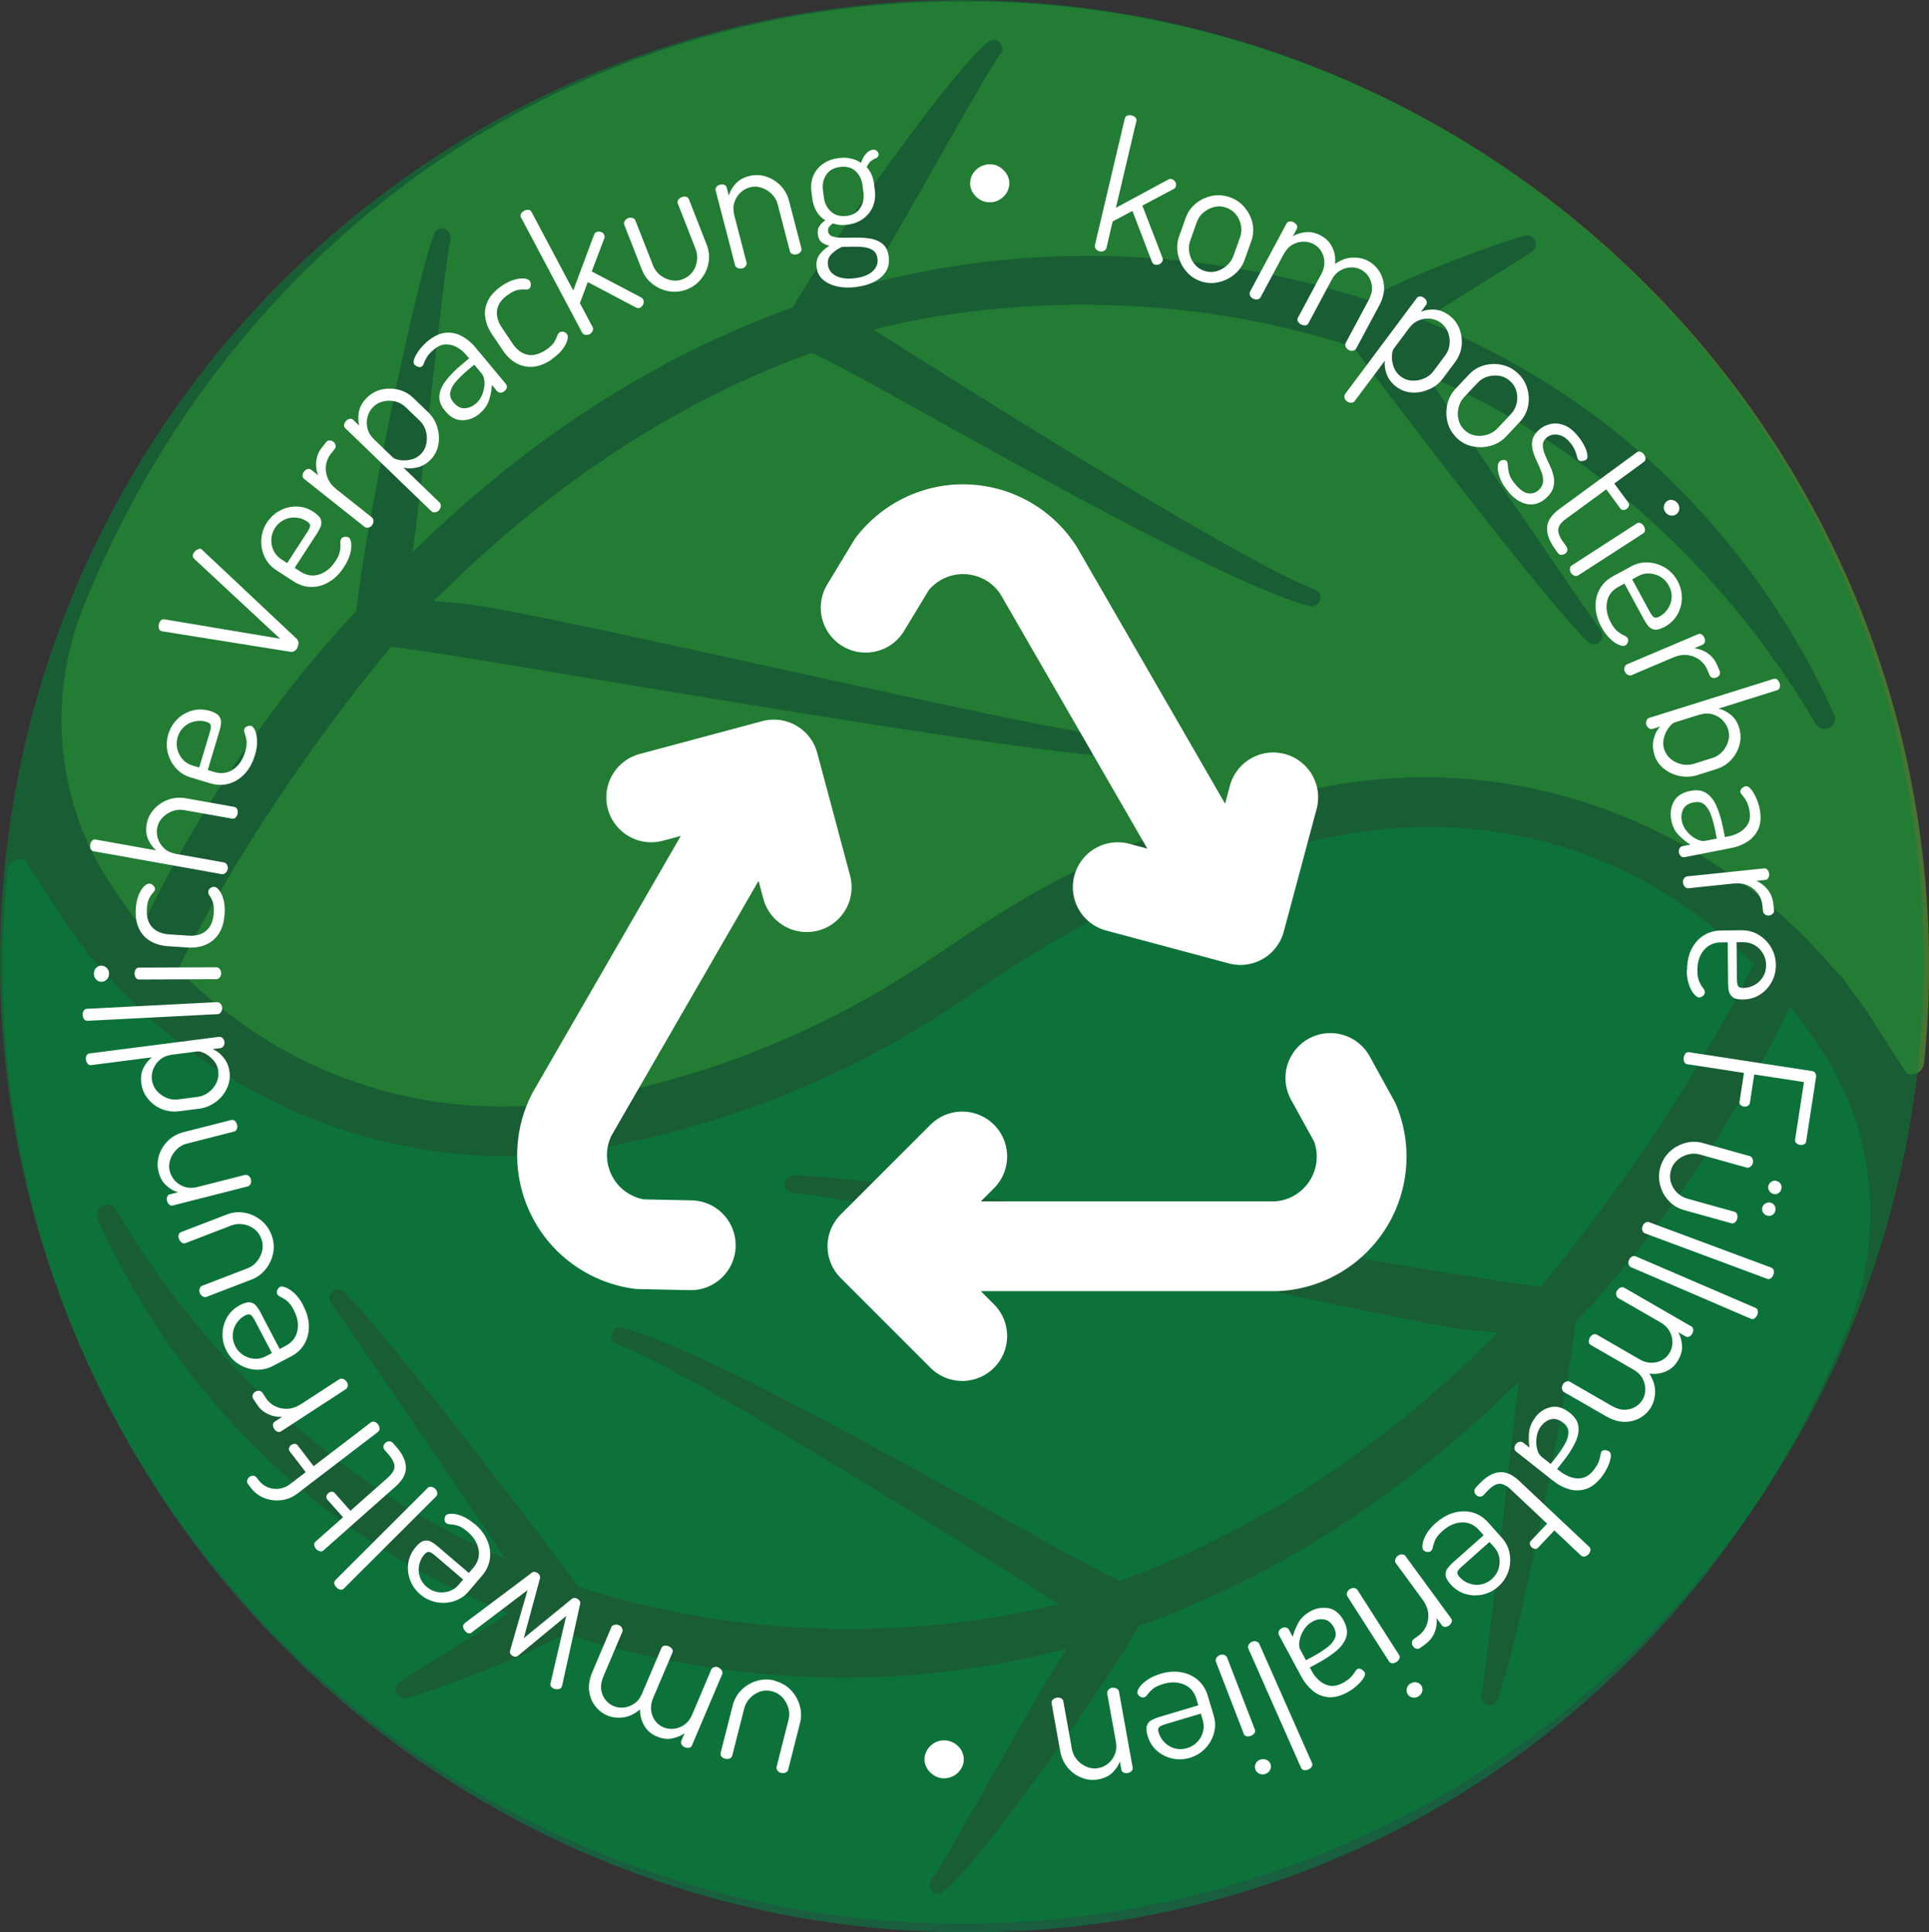<?xml version="1.0" encoding="UTF-8"?><svg id="a" xmlns="http://www.w3.org/2000/svg" viewBox="0 0 250.69 251.12"><rect x="0" y="0" width="250.69" height="251.12" fill="#333333" stroke="none"/><defs><style>.b,.c,.d{fill:none;}.e{fill:#00874a;}.f{fill:#fff;}.g{fill:#59b031;}.h,.i{opacity:.52;}.i{fill:#028537;}.c{stroke-width:11.67px;}.c,.d{stroke:#fff;stroke-linecap:round;stroke-linejoin:round;}.d{stroke-width:11.67px;}</style></defs><g class="h"><path class="g" d="M250.05,138.15c-.09,.91-.76,1.35-1.35,1.46-.27,.05-.58,.03-.87-.07-.78-1.17-1.54-2.35-2.3-3.53-1.02-1.6-2.02-3.21-3.06-4.79-.35-.53-3.65-4.81-2.42-3.44-.64-.74-1.3-1.46-1.99-2.16-13.05-15.28-32.46-24.61-52.83-24.61-5.25,0-10.5,.59-15.63,1.77-9.35,1.95-17.38,4.76-24.1,7.71h-.03c-.09,.03-.17,.09-.27,.13h-.03c-10.13,4.5-17.23,9.3-21.16,11.96l-1.11,.75c-6.19,4.19-20.59,13.96-42.65,18.7h0l-1.49,.31h0c-4.4,.98-8.94,1.46-13.5,1.46-16.18,0-30.64-6.43-41.68-17.4-.08-.08-.17-.17-.25-.26-.06-.06-.12-.13-.18-.2,2.81-5.67,11.91-22.83,27.65-41.86,6.03,.35,84.8,14.68,97.16,14.44,.62-.01,1.09-.48,1.11-1.1,.02-.61-.43-1.11-1.04-1.16-12.71-1.01-78.62-17.12-88.7-17.91l-2.94-.23c10.56-10.67,27.32-24.46,49.07-32.25,4.99,1.79,50.71,29.22,64.73,32.89,.59,.16,1.17-.17,1.36-.75,.19-.58-.11-1.19-.69-1.4-9.61-3.57-48.16-27.91-57.34-33.78,14.26-3.61,30.93-4.18,45.86-1.73,5.68,.93,11.25,2.28,16.54,4,1.58,2.4,24.68,32.75,30.42,38.31,.43,.41,1.07,.43,1.51,.04,.45-.39,.52-1.04,.18-1.52-2.47-3.42-20.84-30.34-22.59-33.18,28.14,12.33,43.67,33.57,50.5,45.32,.37,.63,1.13,.86,1.79,.53,.64-.33,.91-1.08,.62-1.74-6.05-13.6-20.98-38.17-53.32-51.23,3.16-2.22,12.56-7.8,14.15-9.01,.42-.32,.57-.88,.34-1.37-.22-.48-.74-.75-1.25-.63-2.81,.58-16.15,5.57-20.63,8.33-5.49-1.76-11.27-3.15-17.21-4.13-16.29-2.67-32.44-1.93-48.04,2.21,3.59-5.17,15.63-27.5,17.62-30.01,.36-.46,.33-1.09-.09-1.51-.42-.41-1.05-.44-1.5-.07-5.53,4.52-22.5,29.19-25.37,34.5-13.03,4.67-25.5,11.69-37.06,20.87-4.25,3.37-8.4,7.04-12.36,10.93,1.22-8.74,3.84-34.95,4.91-40.71,.11-.58-.24-1.14-.81-1.29-.58-.15-1.15,.15-1.35,.7-2.54,6.92-9.22,39.65-10.06,48.98,0,0-15.86,15.87-27.93,41.08-.3-.38-.6-.76-.89-1.15-.36-.48-.72-.95-1.07-1.44-.4-.55-.78-1.12-1.17-1.68-.39-.58-.78-1.17-1.16-1.76-.18-.29-.36-.57-.53-.87h-.03c-6.29-10.37-7.3-23.34-2.68-34.79C30.12,31.04,73.83,.17,125.26,.17c69.17,0,125.44,56.27,125.44,125.44,0,4.14-.22,8.37-.64,12.55Z"/><path class="e" d="M.99,113.14c.09-.91,.76-1.35,1.35-1.46,.27-.05,.58-.03,.87,.07,.78,1.17,1.54,2.35,2.3,3.53,1.02,1.6,2.02,3.21,3.06,4.79,.35,.53,3.65,4.81,2.42,3.44,.64,.74,1.3,1.46,1.99,2.16,13.05,15.28,32.46,24.61,52.83,24.61,5.25,0,10.5-.59,15.63-1.77,9.35-1.95,17.38-4.76,24.1-7.71h.03c.09-.03,.17-.09,.27-.13h.03c10.13-4.5,17.23-9.3,21.16-11.96l1.11-.75c6.19-4.19,20.59-13.96,42.65-18.7h0l1.49-.31h0c4.4-.98,8.94-1.46,13.5-1.46,16.18,0,30.64,6.43,41.68,17.4,.08,.08,.17,.17,.25,.26,.06,.06,.12,.13,.18,.2-2.81,5.67-11.91,22.83-27.65,41.86-6.03-.35-84.8-14.68-97.16-14.44-.62,.01-1.09,.48-1.11,1.1-.02,.61,.43,1.11,1.04,1.16,12.71,1.01,78.62,17.12,88.7,17.91l2.94,.23c-10.56,10.67-27.32,24.46-49.07,32.25-4.99-1.79-50.71-29.22-64.73-32.89-.59-.16-1.17,.17-1.36,.75-.19,.58,.11,1.19,.69,1.4,9.61,3.57,48.16,27.91,57.34,33.78-14.26,3.61-30.93,4.18-45.86,1.73-5.68-.93-11.25-2.28-16.54-4-1.58-2.4-24.68-32.75-30.42-38.31-.43-.41-1.07-.43-1.51-.04-.45,.39-.52,1.04-.18,1.52,2.47,3.42,20.84,30.34,22.59,33.18-28.14-12.33-43.67-33.57-50.5-45.32-.37-.63-1.13-.86-1.79-.53-.64,.33-.91,1.08-.62,1.74,6.05,13.6,20.98,38.17,53.32,51.23-3.16,2.22-12.56,7.8-14.15,9.01-.42,.32-.57,.88-.34,1.37,.22,.48,.74,.75,1.25,.63,2.81-.58,16.15-5.57,20.63-8.33,5.49,1.76,11.27,3.15,17.21,4.13,16.29,2.67,32.44,1.93,48.04-2.21-3.59,5.17-15.63,27.5-17.62,30.01-.36,.46-.33,1.09,.09,1.51,.42,.41,1.05,.44,1.5,.07,5.53-4.52,22.5-29.19,25.37-34.5,13.03-4.67,25.5-11.69,37.06-20.87,4.25-3.37,8.4-7.04,12.36-10.93-1.22,8.74-3.84,34.95-4.91,40.71-.11,.58,.24,1.14,.81,1.29,.58,.15,1.15-.15,1.35-.7,2.54-6.92,9.22-39.65,10.06-48.98,0,0,15.86-15.87,27.93-41.08,.3,.38,.6,.76,.89,1.15,.36,.48,.72,.95,1.07,1.44,.4,.55,.78,1.12,1.17,1.68,.39,.58,.78,1.17,1.16,1.76,.18,.29,.36,.57,.53,.87h.03c6.29,10.37,7.3,23.34,2.68,34.79-19.27,47.79-62.98,78.66-114.41,78.66C56.62,251.12,.35,194.85,.35,125.69c0-4.14,.22-8.37,.64-12.55Z"/></g><circle class="i" cx="125" cy="125" r="125"/><path class="b" d="M78.58,83.7h94.91v94.91H78.58V83.7Z"/><g><path class="c" d="M125.05,150.3l-11.67,11.67,11.67,11.67m-11.67-11.67h52.51c6.44-.33,11.38-5.82,11.05-12.25-.07-1.3-.35-2.58-.84-3.79l-3.21-5.83"/><path class="d" d="M104.84,115.3l-4.27-15.94-15.94,4.27m15.94-4.27l-26.25,45.47c-2.93,5.74-.65,12.77,5.09,15.7,1.16,.59,2.41,.99,3.7,1.17l6.66,.14"/><path class="d" d="M145.26,115.3l15.94,4.27,4.27-15.94m-4.27,15.94l-26.25-45.47c-3.51-5.41-10.73-6.95-16.14-3.44-1.09,.71-2.06,1.6-2.86,2.62l-3.45,5.7"/></g><g><path class="f" d="M100.68,218.45c.81,.21,1.5,.59,2.06,1.16,.56,.57,.95,1.23,1.18,2,.23,.77,.25,1.53,.06,2.28l-1.56,6.15c-.04,.14-.14,.25-.33,.33s-.38,.1-.58,.05c-.2-.05-.36-.16-.47-.32-.11-.16-.15-.31-.12-.45l1.56-6.15c.13-.51,.12-1.02-.03-1.53-.15-.51-.4-.96-.76-1.36-.36-.39-.81-.66-1.34-.8-.55-.14-1.08-.13-1.58,.04-.5,.17-.93,.45-1.3,.84-.37,.39-.62,.84-.75,1.34l-1.57,6.18c-.04,.15-.15,.26-.33,.33-.18,.07-.37,.08-.57,.03-.23-.06-.4-.16-.5-.3s-.14-.29-.1-.44l1.57-6.18c.2-.78,.58-1.45,1.13-2.01,.56-.55,1.22-.95,1.99-1.18,.77-.23,1.55-.25,2.33-.05Z"/><path class="f" d="M93.39,216.74c.19,.08,.33,.21,.42,.38,.09,.18,.1,.34,.04,.48l-3.93,9.26c-.07,.16-.19,.26-.37,.29-.18,.04-.36,.01-.55-.07-.19-.08-.33-.2-.42-.35-.09-.15-.1-.31-.04-.47l.43-1.01c-.43,.32-.96,.54-1.59,.68-.63,.14-1.31,.05-2.02-.25-.73-.31-1.28-.78-1.64-1.42-.37-.64-.55-1.33-.54-2.09-.7,.58-1.42,.93-2.18,1.03-.76,.1-1.45,.02-2.08-.25-.63-.27-1.15-.68-1.58-1.24-.43-.56-.68-1.22-.78-1.97-.09-.75,.05-1.57,.42-2.44l2.47-5.82c.06-.15,.19-.25,.38-.31s.38-.04,.59,.04c.19,.08,.33,.21,.42,.38,.09,.17,.1,.34,.04,.48l-2.47,5.82c-.26,.61-.35,1.18-.28,1.69s.26,.96,.55,1.33c.29,.37,.64,.65,1.05,.82,.42,.18,.88,.24,1.35,.19s.93-.23,1.36-.52c.43-.29,.76-.72,.99-1.27l2.52-5.93c.08-.19,.22-.29,.41-.32,.19-.02,.37,0,.55,.08,.16,.07,.3,.18,.42,.33,.12,.15,.13,.32,.05,.51l-2.51,5.91c-.22,.53-.31,1.04-.25,1.55,.05,.5,.22,.95,.5,1.35,.28,.39,.65,.69,1.1,.88,.42,.18,.88,.24,1.36,.19,.49-.05,.94-.23,1.37-.53,.43-.3,.77-.75,1.02-1.35l2.47-5.82c.06-.15,.19-.25,.38-.31,.19-.06,.38-.04,.59,.04Z"/><path class="f" d="M75.1,207.82c.13,.09,.22,.19,.27,.3,.05,.12,.05,.26,0,.45l-2.29,10.38s-.03,.11-.05,.18c-.02,.07-.04,.13-.07,.17-.07,.11-.17,.18-.31,.21-.14,.03-.28,.04-.43,.02-.16-.02-.29-.07-.41-.15-.09-.06-.17-.15-.23-.26-.06-.11-.07-.23-.04-.34l2.04-8.76-6.25,5.16c-.12,.1-.24,.14-.36,.14s-.25-.05-.38-.13c-.12-.08-.21-.17-.27-.29s-.07-.24-.03-.39l2.27-7.85-7.26,5.5c-.18,.17-.39,.17-.63,.01-.12-.08-.22-.18-.31-.3-.09-.12-.15-.25-.17-.39-.02-.14,0-.27,.08-.39,.03-.04,.07-.09,.13-.14,.06-.05,.11-.09,.14-.11l8.57-6.44c.12-.09,.24-.13,.37-.11s.25,.06,.36,.13c.13,.09,.22,.18,.28,.29s.08,.23,.07,.36l-2.12,7.83,6.19-5.06c.13-.11,.26-.16,.41-.16,.15,0,.29,.05,.42,.13Z"/><path class="f" d="M61.68,198.04c.76,.65,1.31,1.37,1.64,2.16,.34,.79,.45,1.58,.35,2.38-.11,.79-.45,1.54-1.04,2.22l-1.73,2.03c-.51,.6-1.15,1.02-1.89,1.26-.75,.24-1.51,.29-2.29,.14-.78-.15-1.49-.49-2.11-1.02-.6-.52-1.04-1.13-1.31-1.85-.27-.72-.35-1.46-.24-2.22,.11-.76,.44-1.46,.98-2.1,.4-.47,.77-.74,1.09-.8,.33-.06,.63-.02,.9,.13,.28,.15,.55,.34,.81,.57l4.09,3.49,.57-.67c.62-.72,.85-1.52,.69-2.38s-.63-1.64-1.43-2.32c-.48-.41-.91-.67-1.28-.78-.37-.11-.68-.16-.93-.17-.25,0-.45-.07-.58-.18-.1-.08-.16-.19-.18-.32-.02-.13-.02-.26,.01-.38,.03-.12,.08-.22,.14-.29,.11-.13,.36-.2,.74-.21,.38,0,.84,.09,1.36,.31,.53,.21,1.07,.55,1.63,1.03Zm-1.49,7.24l-3.62-3.09c-.36-.31-.64-.48-.82-.5-.19-.02-.39,.09-.61,.34-.33,.39-.55,.83-.66,1.34-.11,.51-.09,1.02,.07,1.53,.16,.51,.46,.96,.91,1.34,.41,.35,.87,.57,1.38,.67,.51,.09,1.01,.06,1.5-.09,.49-.16,.91-.44,1.26-.85l.59-.69Z"/><path class="f" d="M56.58,193.51c.15,.15,.23,.32,.24,.51,.02,.2-.03,.35-.14,.46l-12,11.98c-.12,.12-.28,.17-.45,.13-.18-.03-.34-.12-.49-.27-.16-.16-.25-.33-.29-.5-.03-.18,.01-.33,.13-.46l12-11.98c.11-.11,.27-.16,.46-.14s.37,.1,.53,.26Z"/><path class="f" d="M51.51,188.05c.81,.91,1.22,1.8,1.24,2.65,.02,.86-.43,1.69-1.35,2.5l-9.38,8.31c-.13,.12-.29,.14-.48,.09-.19-.06-.34-.15-.45-.28-.14-.15-.22-.33-.25-.51-.03-.19,.03-.34,.16-.45l3.58-3.17-2.05-2.31c-.11-.12-.14-.26-.11-.41s.11-.29,.24-.41c.13-.12,.28-.18,.43-.19,.16-.01,.29,.04,.4,.16l2.05,2.32,4.84-4.29c.58-.51,.88-1,.89-1.45,0-.45-.26-.99-.8-1.61l-.44-.5c-.15-.17-.21-.34-.19-.52,.02-.18,.1-.33,.25-.46,.14-.13,.31-.19,.49-.2,.19,0,.35,.08,.5,.24l.44,.5Z"/><path class="f" d="M49.14,185.15c.13,.16,.19,.34,.19,.52,0,.18-.07,.32-.21,.43l-10.46,8c-.64,.49-1.34,.78-2.1,.87-.76,.09-1.49,0-2.19-.27s-1.29-.71-1.75-1.31l-.36-.47c-.14-.18-.18-.35-.13-.53,.04-.18,.14-.32,.29-.44,.14-.11,.3-.16,.48-.16s.34,.09,.47,.27l.25,.32c.33,.43,.73,.74,1.2,.92s.96,.25,1.45,.18c.5-.07,.95-.25,1.36-.55l2.1-1.6-2.07-2.7c-.11-.14-.14-.28-.09-.44,.04-.15,.13-.28,.25-.37,.14-.11,.29-.16,.46-.17,.17,0,.3,.06,.41,.2l2.07,2.7,7.44-5.69c.14-.11,.3-.13,.48-.07,.19,.06,.34,.18,.48,.35Z"/><path class="f" d="M45.06,179.57c.11,.17,.16,.36,.13,.55-.02,.2-.1,.34-.24,.42l-8.43,5.49c-.15,.09-.3,.11-.47,.04-.17-.07-.31-.19-.42-.37-.11-.17-.17-.35-.16-.52,0-.18,.09-.31,.23-.41l.98-.64c-.36,.03-.74,0-1.15-.1-.4-.1-.79-.27-1.17-.51s-.71-.59-.99-1.03l-.46-.7c-.09-.15-.12-.31-.07-.48,.05-.17,.16-.32,.33-.43,.16-.1,.33-.14,.52-.12s.32,.11,.42,.25l.45,.7c.29,.44,.68,.79,1.17,1.04,.5,.25,1.04,.37,1.64,.34,.6-.03,1.2-.24,1.81-.64l4.92-3.2c.13-.09,.29-.1,.48-.04s.34,.18,.46,.37Z"/><path class="f" d="M39.41,169.69c.46,.88,.71,1.76,.73,2.61s-.17,1.64-.56,2.33c-.4,.7-.99,1.26-1.79,1.68l-2.36,1.23c-.7,.37-1.44,.52-2.23,.47-.78-.06-1.51-.3-2.18-.72-.67-.43-1.2-1.01-1.58-1.74-.37-.7-.54-1.44-.52-2.21,.02-.77,.22-1.49,.6-2.15s.95-1.19,1.69-1.58c.55-.29,.98-.4,1.31-.34s.59,.21,.79,.46c.2,.24,.38,.52,.54,.83l2.49,4.76,.78-.41c.84-.44,1.35-1.09,1.53-1.95,.17-.86,.02-1.75-.46-2.68-.29-.56-.59-.96-.89-1.2-.3-.24-.57-.4-.8-.51-.23-.1-.39-.23-.47-.38-.06-.11-.07-.23-.04-.37,.03-.13,.08-.25,.15-.35s.15-.17,.24-.22c.15-.08,.41-.05,.77,.08,.36,.14,.74,.4,1.15,.79,.41,.39,.79,.91,1.12,1.56Zm-4.07,6.16l-2.21-4.21c-.22-.42-.41-.68-.58-.77-.17-.09-.39-.06-.69,.09-.45,.24-.82,.57-1.11,1-.29,.43-.46,.91-.5,1.45-.04,.53,.07,1.06,.34,1.58,.25,.48,.6,.86,1.04,1.13,.44,.28,.92,.44,1.43,.47,.51,.04,1.01-.07,1.48-.32l.8-.42Z"/><path class="f" d="M35.27,160.44c.3,.78,.38,1.57,.24,2.35-.14,.78-.46,1.49-.95,2.12-.5,.63-1.11,1.09-1.83,1.37l-5.93,2.28c-.13,.05-.29,.03-.46-.08-.18-.1-.3-.25-.37-.44-.07-.19-.08-.38-.02-.57,.07-.19,.16-.3,.3-.36l5.93-2.28c.49-.19,.9-.49,1.23-.91,.33-.42,.56-.88,.67-1.4s.07-1.04-.13-1.56c-.21-.53-.52-.96-.95-1.27-.43-.31-.9-.51-1.44-.58-.53-.08-1.04-.02-1.53,.17l-5.95,2.29c-.15,.06-.3,.03-.46-.08-.16-.11-.28-.26-.35-.45-.09-.22-.1-.42-.05-.58,.05-.17,.16-.28,.31-.33l5.95-2.29c.75-.29,1.52-.37,2.29-.23,.77,.13,1.48,.45,2.11,.95s1.09,1.12,1.38,1.88Z"/><path class="f" d="M32.61,153.3c.05,.2,.03,.39-.05,.57-.09,.18-.21,.29-.36,.32l-9.75,2.48c-.17,.04-.32,0-.46-.12-.14-.12-.23-.28-.28-.48-.05-.2-.04-.38,.02-.54,.06-.16,.18-.27,.35-.31l1.06-.27c-.51-.13-1.01-.41-1.5-.85-.49-.43-.84-1.03-1.03-1.8-.19-.74-.16-1.47,.07-2.19,.23-.72,.63-1.35,1.18-1.88,.55-.53,1.23-.9,2.03-1.1l6.13-1.56c.2-.05,.37-.01,.51,.12,.14,.13,.23,.29,.28,.49,.04,.17,.04,.35-.02,.53s-.19,.31-.39,.36l-6.13,1.56c-.49,.12-.93,.38-1.31,.75-.38,.38-.66,.81-.83,1.32-.17,.5-.2,1.02-.06,1.54,.12,.46,.35,.87,.69,1.24,.35,.36,.77,.62,1.27,.78,.5,.16,1.05,.16,1.67,0l6.13-1.56c.15-.04,.31,0,.47,.11,.16,.12,.27,.28,.32,.49Z"/><path class="f" d="M29.83,139.33c.1,.74-.03,1.46-.36,2.16-.33,.7-.82,1.28-1.47,1.75-.64,.47-1.35,.75-2.12,.85l-2.57,.33c-.82,.1-1.58,.01-2.29-.28-.71-.29-1.31-.74-1.79-1.33-.48-.59-.77-1.27-.87-2.05-.1-.77,0-1.44,.31-2.02,.3-.57,.67-1.02,1.09-1.33l-7.93,1.02c-.17,.02-.32-.04-.44-.18-.12-.14-.2-.32-.22-.52-.03-.24,0-.43,.08-.57,.09-.15,.21-.23,.39-.25l16.82-2.16c.16-.02,.31,.03,.45,.15,.14,.12,.23,.29,.26,.53,.02,.19-.02,.36-.12,.52-.11,.16-.24,.25-.4,.27l-1.04,.13c.52,.19,1,.55,1.44,1.1,.44,.54,.7,1.18,.79,1.9Zm-1.45-.08c-.07-.57-.28-1.05-.63-1.44-.35-.39-.72-.7-1.12-.9s-.72-.29-.96-.26l-3.3,.42c-.63,.08-1.14,.29-1.55,.63s-.7,.74-.89,1.22c-.19,.47-.25,.94-.19,1.42,.07,.53,.28,1,.62,1.41,.35,.4,.77,.71,1.25,.92,.49,.21,.99,.28,1.49,.22l2.57-.33c.52-.07,1-.26,1.43-.59,.44-.33,.78-.73,1.01-1.21,.24-.48,.32-.98,.25-1.5Z"/><path class="f" d="M28.87,131.01c0,.21-.04,.39-.16,.54-.12,.16-.26,.24-.42,.25l-16.93,.87c-.17,0-.32-.06-.43-.21-.11-.14-.17-.32-.18-.53-.01-.22,.03-.41,.12-.57,.1-.16,.23-.24,.41-.25l16.93-.87c.16,0,.3,.06,.44,.2,.14,.14,.21,.33,.22,.55Z"/><path class="f" d="M14.17,126.55c0,.29-.1,.53-.29,.74-.2,.21-.43,.31-.7,.31-.27,0-.5-.1-.69-.31-.19-.21-.29-.45-.29-.74,0-.3,.09-.55,.28-.75,.19-.2,.42-.3,.69-.3,.27,0,.5,.1,.7,.29,.2,.2,.3,.45,.3,.75Zm14.58-.06c0,.21-.06,.38-.19,.54s-.27,.23-.43,.23l-10.06,.04c-.17,0-.31-.07-.42-.23-.1-.15-.16-.33-.16-.53,0-.22,.05-.41,.15-.56,.1-.15,.24-.23,.42-.23l10.06-.04c.16,0,.3,.07,.43,.22,.13,.15,.19,.34,.19,.56Z"/><path class="f" d="M29.18,118.84c-.07,1.04-.33,1.89-.77,2.55-.44,.65-1.01,1.12-1.72,1.41-.7,.29-1.48,.4-2.33,.34l-2.54-.17c-.84-.06-1.58-.27-2.24-.64-.66-.37-1.16-.91-1.51-1.63s-.49-1.59-.42-2.64c.04-.66,.17-1.24,.37-1.73,.2-.49,.43-.86,.68-1.12,.26-.26,.5-.38,.72-.37,.1,0,.2,.04,.32,.11,.12,.06,.21,.15,.29,.26s.12,.23,.11,.35c0,.14-.1,.3-.26,.47-.16,.17-.33,.41-.49,.72-.16,.31-.27,.75-.3,1.34-.07,1.03,.15,1.83,.66,2.39,.51,.57,1.24,.88,2.19,.95l2.54,.17c.97,.07,1.74-.15,2.32-.64,.58-.49,.91-1.26,.98-2.31,.04-.6,0-1.07-.13-1.42-.13-.34-.26-.61-.4-.8-.14-.19-.2-.37-.19-.53,0-.14,.06-.26,.14-.36,.09-.1,.19-.17,.3-.22,.11-.05,.23-.07,.36-.06,.21,.01,.42,.17,.65,.47,.23,.3,.41,.71,.55,1.24,.14,.53,.18,1.14,.14,1.86Z"/><path class="f" d="M29.58,112.97c-.04,.2-.13,.37-.28,.49-.15,.13-.3,.18-.46,.15l-16.69-2.98c-.17-.03-.29-.13-.37-.3-.07-.17-.09-.35-.06-.55,.04-.22,.12-.39,.25-.52,.13-.13,.28-.18,.45-.15l7.87,1.41c-.4-.35-.75-.81-1.02-1.39s-.34-1.25-.21-2.02c.13-.75,.46-1.4,.97-1.96,.51-.56,1.13-.97,1.85-1.23,.72-.26,1.49-.31,2.3-.17l6.23,1.11c.2,.04,.34,.14,.42,.32,.07,.17,.09,.36,.05,.57-.03,.17-.11,.33-.24,.48-.13,.15-.3,.2-.5,.16l-6.23-1.11c-.5-.09-1-.04-1.5,.14-.5,.18-.93,.47-1.3,.85-.37,.39-.6,.84-.69,1.37-.08,.47-.04,.94,.12,1.41,.17,.47,.44,.88,.83,1.24,.39,.35,.9,.58,1.52,.69l6.23,1.11c.16,.03,.28,.13,.38,.3,.1,.17,.13,.37,.09,.58Z"/><path class="f" d="M33.11,98.19c-.29,.96-.72,1.75-1.31,2.38-.59,.63-1.26,1.05-2.04,1.28-.77,.22-1.59,.21-2.45-.05l-2.55-.77c-.76-.23-1.4-.63-1.92-1.22-.52-.59-.87-1.27-1.05-2.04-.18-.77-.15-1.56,.08-2.35,.23-.76,.62-1.41,1.17-1.95,.55-.54,1.2-.91,1.94-1.12,.74-.21,1.51-.19,2.32,.05,.59,.18,.98,.4,1.18,.68,.19,.27,.27,.57,.25,.88-.03,.31-.09,.64-.19,.97l-1.54,5.15,.84,.25c.91,.27,1.73,.16,2.46-.33,.73-.49,1.24-1.24,1.54-2.24,.18-.61,.25-1.1,.2-1.48-.05-.38-.13-.69-.22-.92-.09-.24-.12-.44-.07-.6,.04-.12,.11-.22,.23-.29,.11-.07,.23-.12,.35-.14,.12-.02,.23-.02,.32,0,.17,.05,.33,.25,.49,.59,.16,.35,.25,.8,.27,1.37,.02,.57-.07,1.2-.29,1.9Zm-7.22,1.56l1.37-4.56c.14-.46,.18-.77,.12-.96s-.24-.32-.56-.42c-.49-.15-.98-.17-1.5-.06s-.97,.33-1.37,.68c-.4,.35-.69,.81-.86,1.37-.15,.52-.17,1.03-.05,1.54,.12,.51,.35,.95,.69,1.34,.34,.38,.77,.65,1.28,.81l.87,.26Z"/><path class="f" d="M38.68,84.13c-.09,.18-.22,.34-.39,.46-.17,.12-.34,.16-.54,.12l-16.67-2.66s-.1-.02-.16-.05c-.13-.06-.21-.16-.26-.29-.04-.13-.06-.27-.04-.42s.05-.29,.11-.42c.06-.13,.15-.23,.25-.3,.11-.07,.23-.1,.38-.08l15.04,2.52-11.16-10.38c-.11-.11-.17-.22-.18-.34,0-.12,.01-.24,.08-.37,.06-.13,.16-.24,.27-.34,.12-.1,.25-.17,.38-.23,.13-.05,.26-.04,.39,.02,.01,0,.03,.02,.05,.04,.02,.02,.04,.04,.06,.07l12.28,11.55c.14,.14,.22,.32,.22,.52,0,.21-.04,.4-.13,.58Z"/><path class="f" d="M44.69,73.72c-.54,.84-1.19,1.48-1.92,1.91-.74,.44-1.51,.66-2.31,.65-.8,0-1.58-.25-2.34-.74l-2.23-1.45c-.67-.43-1.16-1-1.5-1.71s-.48-1.46-.43-2.25,.29-1.54,.74-2.23c.43-.66,.99-1.18,1.67-1.54,.68-.36,1.41-.54,2.17-.53,.77,0,1.51,.24,2.21,.7,.52,.34,.83,.66,.94,.98,.11,.32,.1,.62-.01,.91-.12,.29-.27,.59-.46,.88l-2.93,4.5,.74,.48c.8,.52,1.62,.64,2.45,.38,.84-.27,1.54-.84,2.11-1.72,.35-.53,.55-.99,.6-1.37,.06-.38,.07-.69,.05-.95-.02-.25,.01-.45,.11-.6,.07-.11,.17-.18,.3-.22s.26-.05,.38-.04c.12,.01,.22,.05,.3,.1,.15,.1,.25,.33,.31,.71,.06,.38,.01,.84-.13,1.39-.14,.55-.41,1.13-.81,1.74Zm-7.37-.54l2.59-3.99c.26-.4,.39-.69,.39-.88,0-.19-.14-.37-.42-.56-.43-.28-.9-.44-1.42-.48-.52-.04-1.02,.04-1.51,.27s-.89,.58-1.21,1.07c-.29,.45-.45,.94-.48,1.46-.03,.52,.07,1.01,.29,1.48,.22,.46,.55,.84,1.01,1.14l.76,.49Z"/><path class="f" d="M48.35,68.27c-.13,.16-.29,.26-.48,.3-.19,.04-.35,0-.48-.09l-7.88-6.25c-.14-.11-.2-.25-.19-.44,.01-.18,.08-.35,.21-.52,.13-.16,.28-.27,.45-.31,.17-.05,.32-.02,.46,.09l.91,.72c-.14-.33-.23-.71-.26-1.12-.04-.41,0-.84,.12-1.27,.11-.44,.33-.86,.66-1.27l.52-.65c.11-.14,.25-.21,.43-.22,.18,0,.35,.05,.51,.18,.15,.12,.24,.27,.28,.45,.04,.18,0,.34-.11,.48l-.52,.65c-.32,.41-.53,.89-.61,1.44-.08,.55-.02,1.11,.2,1.66,.22,.56,.61,1.06,1.18,1.51l4.6,3.65c.12,.1,.19,.25,.19,.44,0,.2-.06,.38-.2,.56Z"/><path class="f" d="M57.04,66.33c-.14,.15-.31,.23-.51,.25-.2,.02-.35-.02-.46-.13l-11.21-10.81c-.13-.12-.17-.27-.14-.45,.03-.18,.12-.34,.26-.49,.14-.15,.3-.24,.47-.27,.17-.03,.32,.01,.45,.13l.79,.76c-.14-.51-.16-1.09-.06-1.74,.11-.65,.43-1.25,.97-1.81,.55-.57,1.19-.95,1.93-1.13s1.48-.18,2.23,0c.75,.18,1.42,.56,2.01,1.13l1.87,1.8c.56,.54,.96,1.19,1.19,1.95,.23,.76,.28,1.52,.14,2.27-.14,.75-.47,1.4-1,1.94-.51,.52-1.09,.87-1.75,1.02-.66,.16-1.26,.16-1.8,.02l4.72,4.55c.11,.11,.16,.26,.15,.46-.01,.2-.1,.38-.25,.53Zm-2.3-7.37c.36-.38,.59-.83,.69-1.35s.07-1.05-.08-1.58c-.15-.53-.41-.98-.79-1.34l-1.87-1.8c-.37-.35-.81-.59-1.33-.72-.52-.12-1.04-.13-1.56,0-.52,.12-.98,.38-1.36,.78-.33,.34-.56,.76-.68,1.24-.12,.48-.13,.98,0,1.5,.12,.51,.41,.99,.87,1.43l2.4,2.31c.17,.17,.48,.29,.92,.36,.44,.08,.93,.06,1.45-.06,.52-.12,.97-.37,1.36-.77Z"/><path class="f" d="M62.34,53.75c-.68,.57-1.43,.86-2.25,.87-.82,0-1.57-.39-2.24-1.21-.56-.67-.81-1.33-.75-1.99,.06-.66,.35-1.32,.88-2,.52-.67,1.21-1.36,2.05-2.06l.93-.78-.36-.44c-.33-.39-.72-.72-1.18-.99-.46-.27-.95-.4-1.47-.39-.52,0-1.05,.24-1.58,.68-.4,.33-.7,.65-.88,.95s-.31,.55-.38,.77c-.07,.21-.15,.36-.25,.44-.15,.12-.32,.15-.53,.07-.21-.07-.37-.18-.48-.31-.13-.16-.13-.41,0-.76,.13-.35,.35-.73,.66-1.14,.31-.41,.65-.77,1.03-1.09,.82-.68,1.6-1.05,2.36-1.12,.76-.07,1.47,.08,2.13,.44,.66,.36,1.24,.84,1.75,1.45l3.95,4.75c.11,.13,.15,.29,.13,.47-.03,.18-.13,.34-.32,.49-.15,.12-.31,.18-.5,.18s-.33-.07-.45-.2l-.67-.8c-.02,.62-.14,1.26-.35,1.93-.21,.67-.62,1.26-1.24,1.78Zm-.54-1.25c.4-.33,.7-.76,.89-1.27,.19-.51,.28-1.01,.27-1.51-.01-.5-.13-.88-.35-1.15l-.97-1.17-.77,.64c-.55,.46-1.04,.92-1.48,1.4-.44,.48-.72,.95-.85,1.43-.13,.48,0,.95,.4,1.43,.44,.52,.91,.78,1.42,.76,.51-.02,.99-.21,1.43-.57Z"/><path class="f" d="M71.7,46.72c-.87,.58-1.7,.9-2.48,.95s-1.51-.11-2.17-.49-1.22-.92-1.7-1.64l-1.42-2.11c-.47-.7-.76-1.42-.87-2.17-.11-.75,0-1.48,.36-2.19,.35-.71,.96-1.36,1.83-1.95,.55-.37,1.08-.63,1.59-.77,.51-.14,.94-.19,1.3-.15s.61,.16,.73,.34c.05,.08,.09,.18,.11,.31,.02,.13,.01,.26-.03,.39-.04,.13-.11,.23-.21,.3-.12,.08-.3,.11-.53,.08-.24-.02-.52,0-.87,.05-.34,.06-.76,.25-1.24,.58-.86,.57-1.35,1.24-1.49,1.99-.13,.75,.06,1.52,.59,2.31l1.42,2.11c.54,.8,1.18,1.28,1.93,1.44,.75,.16,1.55-.06,2.42-.64,.5-.34,.85-.66,1.04-.97s.32-.58,.39-.81c.07-.23,.17-.38,.3-.47,.12-.08,.24-.11,.37-.11,.13,0,.25,.04,.36,.1,.11,.06,.2,.15,.27,.25,.12,.17,.12,.44,.02,.8-.1,.36-.32,.76-.65,1.19-.33,.43-.79,.85-1.38,1.24Z"/><path class="f" d="M76.62,43.43c-.18,.1-.37,.12-.56,.08-.19-.04-.33-.13-.4-.27l-7.95-14.98c-.08-.15-.08-.31,0-.47,.08-.16,.22-.29,.4-.39,.2-.1,.38-.15,.57-.13,.18,.02,.31,.11,.39,.26l5.43,10.23,2.71-7.28c.07-.14,.15-.24,.25-.29,.11-.06,.24-.09,.37-.09s.26,.03,.38,.09c.12,.06,.22,.15,.28,.28,.04,.07,.06,.14,.08,.22,.01,.07,0,.15-.02,.24l-1.65,4.35,6.45,3.39c.1,.06,.18,.14,.24,.25,.05,.1,.07,.22,.06,.37,0,.15-.06,.29-.14,.41-.09,.13-.18,.22-.3,.28-.17,.09-.35,.09-.54,0l-6.28-3.32-1.03,2.73,1.66,3.13c.07,.14,.07,.3,0,.48-.07,.18-.21,.33-.4,.43Z"/><path class="f" d="M89.3,37.6c-.78,.31-1.57,.39-2.35,.26-.79-.14-1.5-.45-2.13-.94-.64-.49-1.1-1.1-1.38-1.82l-2.32-5.91c-.05-.13-.03-.29,.07-.46,.1-.18,.25-.3,.44-.38,.19-.08,.38-.08,.57-.02,.19,.06,.31,.16,.36,.29l2.32,5.91c.19,.49,.5,.9,.91,1.23,.42,.33,.89,.55,1.41,.66,.52,.11,1.04,.06,1.55-.14,.53-.21,.95-.53,1.26-.95,.31-.43,.5-.91,.57-1.44,.07-.53,.01-1.04-.18-1.53l-2.32-5.93c-.06-.15-.03-.3,.07-.46,.11-.16,.26-.28,.45-.35,.22-.09,.42-.1,.58-.05,.17,.06,.28,.16,.34,.3l2.32,5.93c.29,.75,.38,1.52,.25,2.29-.13,.78-.44,1.48-.93,2.11-.49,.64-1.11,1.1-1.87,1.4Z"/><path class="f" d="M96.43,34.88c-.2,.05-.39,.04-.57-.05-.18-.08-.29-.2-.33-.36l-2.53-9.73c-.04-.17,0-.32,.11-.46,.12-.14,.28-.23,.48-.28,.2-.05,.38-.05,.54,.02,.16,.06,.27,.18,.31,.35l.28,1.06c.13-.51,.41-1.01,.84-1.51s1.03-.84,1.79-1.04c.74-.19,1.47-.17,2.19,.06,.72,.23,1.35,.62,1.89,1.17,.54,.55,.91,1.22,1.12,2.02l1.59,6.12c.05,.2,.01,.37-.11,.51-.13,.14-.29,.24-.49,.29-.17,.04-.35,.04-.53-.02-.19-.06-.31-.19-.36-.39l-1.59-6.12c-.13-.49-.38-.93-.76-1.3-.38-.38-.82-.65-1.32-.82-.5-.17-1.02-.19-1.54-.05-.46,.12-.87,.35-1.23,.7-.36,.35-.62,.77-.78,1.27-.16,.5-.15,1.06,0,1.67l1.59,6.12c.04,.15,0,.31-.11,.47-.11,.16-.28,.27-.49,.32Z"/><path class="f" d="M111.32,37.3c-.93,.12-1.77,.09-2.51-.07-.75-.17-1.36-.46-1.84-.87-.48-.41-.76-.94-.84-1.58-.09-.69,.05-1.27,.4-1.73s.78-.83,1.27-1.1c-.4-.09-.73-.25-1.01-.46-.28-.21-.44-.55-.5-1-.06-.44,0-.8,.19-1.09,.19-.29,.44-.54,.77-.76-.47-.29-.85-.68-1.13-1.16-.29-.48-.47-1.03-.55-1.65l-.12-.9c-.1-.75-.02-1.44,.24-2.07,.26-.62,.67-1.14,1.24-1.55,.57-.41,1.27-.67,2.08-.77,.55-.07,1.07-.05,1.57,.06,.49,.11,.93,.3,1.32,.57,.17-.52,.39-.92,.66-1.21,.27-.29,.54-.45,.82-.49,.24-.03,.42,.01,.56,.13,.13,.12,.21,.25,.23,.39,.02,.14,0,.26-.07,.36s-.15,.17-.26,.21c-.18,.06-.39,.17-.62,.34-.23,.17-.42,.45-.58,.84,.26,.27,.47,.59,.62,.95,.16,.36,.27,.76,.32,1.18l.12,.9c.09,.74,0,1.43-.26,2.07-.27,.64-.69,1.17-1.27,1.59-.58,.42-1.27,.68-2.07,.78-.68,.09-1.3,.03-1.87-.17-.16,.12-.31,.25-.45,.41-.14,.15-.19,.36-.16,.61,.04,.35,.26,.58,.64,.69,.38,.11,.85,.16,1.41,.15,.56,0,1.15-.02,1.78-.02,.63,0,1.24,.05,1.82,.16,.58,.12,1.08,.35,1.48,.7,.4,.35,.65,.88,.75,1.61,.09,.74-.03,1.38-.36,1.93-.34,.55-.84,.99-1.5,1.33-.66,.34-1.44,.57-2.33,.68Zm-1.3-9.23c.8-.1,1.39-.45,1.77-1.03s.52-1.27,.42-2.06l-.12-.9c-.1-.77-.41-1.39-.92-1.85s-1.18-.64-2-.53c-.82,.1-1.42,.45-1.8,1.02-.38,.58-.52,1.25-.42,2.02l.11,.87c.1,.79,.41,1.42,.94,1.89,.52,.48,1.2,.66,2.01,.56Zm1.13,8.08c.99-.13,1.74-.42,2.25-.89s.72-1.02,.64-1.66c-.07-.5-.27-.86-.61-1.08-.34-.22-.75-.36-1.23-.41-.48-.05-.97-.07-1.47-.05-.5,.02-.94,.02-1.3,.02-.53,.24-.98,.56-1.37,.94-.38,.38-.54,.86-.46,1.43,.08,.63,.44,1.1,1.07,1.42s1.46,.41,2.48,.28Z"/><path class="f" d="M128.52,26.29c-.46-.02-.88-.15-1.26-.4-.38-.25-.67-.56-.89-.94-.21-.38-.31-.8-.29-1.24,.02-.44,.15-.85,.4-1.21,.25-.36,.57-.65,.97-.86,.4-.21,.83-.31,1.29-.29,.46,.02,.87,.15,1.24,.4,.37,.25,.67,.56,.89,.94,.22,.38,.32,.8,.3,1.24-.02,.44-.16,.85-.41,1.22-.25,.37-.58,.66-.97,.86-.39,.21-.81,.3-1.27,.28Z"/><path class="f" d="M142.89,32.66c-.2-.05-.36-.15-.48-.31-.12-.16-.16-.31-.12-.47l3.89-16.5c.04-.17,.14-.29,.31-.35,.17-.07,.36-.08,.56-.03,.22,.05,.39,.14,.51,.28,.12,.13,.17,.29,.12,.46l-2.66,11.27,6.83-3.69c.15-.06,.27-.08,.38-.06,.12,.03,.23,.09,.34,.18,.1,.09,.18,.2,.23,.32,.05,.13,.06,.26,.03,.4-.02,.08-.05,.15-.09,.21-.04,.06-.1,.12-.17,.17l-4.11,2.18,2.62,6.8c.04,.11,.05,.22,.02,.34-.03,.11-.09,.22-.2,.32-.11,.11-.23,.18-.38,.21-.15,.04-.28,.04-.41,.01-.18-.04-.32-.17-.4-.36l-2.54-6.63-2.57,1.37-.81,3.45c-.04,.16-.14,.28-.32,.37s-.37,.11-.59,.06Z"/><path class="f" d="M155.97,36.52c-.76-.27-1.39-.72-1.89-1.35-.5-.62-.83-1.33-1-2.12-.16-.79-.11-1.56,.15-2.31l.87-2.44c.27-.75,.71-1.37,1.32-1.86,.61-.5,1.31-.82,2.09-.98,.78-.16,1.56-.1,2.34,.18,.76,.27,1.4,.71,1.91,1.33,.51,.61,.85,1.3,1.02,2.07,.16,.77,.11,1.54-.17,2.31l-.87,2.44c-.26,.73-.7,1.36-1.33,1.88-.62,.52-1.33,.86-2.12,1.02-.79,.16-1.57,.11-2.33-.16Zm.48-1.34c.52,.19,1.04,.22,1.56,.09,.52-.13,.98-.37,1.4-.73,.41-.36,.71-.78,.88-1.27l.87-2.44c.17-.48,.21-.98,.12-1.5-.09-.52-.3-1-.63-1.42-.33-.43-.75-.73-1.28-.92-.52-.19-1.04-.22-1.56-.09-.52,.13-.98,.36-1.39,.7-.41,.34-.7,.75-.87,1.23l-.87,2.44c-.18,.49-.22,1.01-.12,1.55,.09,.54,.31,1.02,.63,1.45,.33,.43,.74,.73,1.25,.91Z"/><path class="f" d="M162.83,38.81c-.18-.1-.31-.24-.38-.42-.07-.18-.07-.34,0-.48l4.75-8.87c.08-.15,.21-.24,.4-.26,.18-.02,.36,.02,.54,.12,.18,.1,.31,.23,.39,.38,.08,.16,.07,.31,0,.47l-.52,.96c.45-.28,1-.46,1.65-.53,.64-.08,1.31,.07,1.99,.43,.7,.37,1.2,.9,1.51,1.56,.31,.67,.42,1.38,.34,2.13,.74-.52,1.5-.79,2.26-.82,.76-.03,1.45,.11,2.05,.44,.6,.32,1.09,.78,1.46,1.38,.37,.59,.57,1.27,.6,2.03,.03,.76-.19,1.56-.64,2.4l-2.99,5.58c-.08,.14-.21,.23-.4,.27-.19,.04-.39,0-.58-.1-.18-.1-.31-.24-.38-.42-.07-.18-.07-.35,0-.48l2.99-5.58c.31-.59,.46-1.14,.43-1.66-.03-.52-.17-.98-.42-1.37-.26-.4-.58-.7-.97-.91-.41-.22-.85-.32-1.33-.31-.48,.01-.95,.14-1.4,.4s-.82,.65-1.1,1.18l-3.04,5.68c-.1,.18-.24,.27-.43,.28-.19,0-.37-.04-.54-.13-.15-.08-.28-.21-.38-.37-.1-.16-.1-.33,0-.52l3.03-5.66c.27-.5,.4-1.01,.39-1.52,0-.51-.13-.97-.38-1.39-.24-.42-.58-.74-1.02-.98-.41-.22-.85-.32-1.34-.31-.49,0-.96,.14-1.42,.4s-.83,.68-1.14,1.25l-2.99,5.58c-.07,.14-.21,.23-.4,.27-.19,.04-.39,0-.58-.1Z"/><path class="f" d="M175.04,52.16c-.17-.12-.27-.28-.31-.47-.04-.19-.02-.35,.08-.48l9.32-12.48c.1-.14,.25-.21,.43-.2,.18,0,.36,.07,.52,.2,.17,.12,.27,.27,.33,.44,.05,.17,.03,.32-.08,.46l-.66,.88c.49-.21,1.06-.3,1.72-.27,.65,.02,1.29,.27,1.92,.73,.64,.47,1.09,1.07,1.36,1.77,.27,.71,.36,1.45,.28,2.21-.09,.77-.38,1.48-.87,2.14l-1.55,2.08c-.46,.62-1.06,1.1-1.79,1.42-.73,.33-1.47,.47-2.23,.42-.76-.04-1.44-.29-2.05-.75-.58-.44-1-.97-1.24-1.61-.24-.63-.32-1.23-.24-1.78l-3.93,5.26c-.09,.13-.24,.2-.44,.21-.2,.01-.38-.05-.56-.18Zm7.03-3.21c.42,.31,.89,.49,1.43,.52s1.05-.06,1.56-.28c.51-.21,.92-.53,1.23-.95l1.55-2.08c.3-.41,.49-.87,.54-1.4,.06-.53,0-1.05-.19-1.55-.19-.51-.5-.92-.95-1.26-.38-.29-.82-.46-1.32-.52-.5-.06-.99,0-1.49,.18-.49,.19-.93,.53-1.31,1.04l-1.99,2.67c-.14,.19-.22,.51-.24,.96-.02,.45,.06,.93,.24,1.43,.18,.5,.49,.92,.94,1.25Z"/><path class="f" d="M189.34,56.93c-.59-.55-.99-1.22-1.2-1.99-.21-.77-.23-1.55-.06-2.34,.17-.79,.52-1.47,1.06-2.05l1.78-1.89c.54-.58,1.2-.97,1.96-1.18,.76-.21,1.53-.23,2.31-.06,.78,.17,1.47,.53,2.07,1.1,.59,.55,1,1.21,1.22,1.98,.23,.77,.26,1.53,.1,2.3-.16,.77-.52,1.45-1.08,2.05l-1.78,1.89c-.53,.56-1.19,.96-1.97,1.19-.78,.22-1.56,.25-2.35,.09s-1.48-.53-2.07-1.08Zm.98-1.04c.4,.38,.87,.62,1.39,.71,.52,.09,1.05,.05,1.57-.11,.52-.16,.96-.43,1.32-.81l1.78-1.89c.35-.37,.58-.81,.71-1.32s.12-1.03,0-1.56c-.13-.52-.39-.97-.8-1.35-.4-.38-.87-.62-1.39-.71-.52-.09-1.04-.06-1.55,.09-.51,.15-.94,.41-1.29,.78l-1.78,1.89c-.36,.38-.6,.84-.73,1.37-.13,.53-.13,1.06,0,1.58,.13,.52,.39,.97,.78,1.34Z"/><path class="f" d="M196.04,63.91c-.49-.56-.84-1.12-1.06-1.66-.22-.54-.33-1.02-.34-1.43-.01-.41,.07-.69,.25-.85,.08-.07,.18-.12,.29-.16,.11-.03,.22-.04,.34-.03,.12,.01,.21,.06,.27,.13,.11,.13,.17,.34,.17,.62,0,.28,.06,.63,.17,1.05,.11,.42,.4,.9,.87,1.44,.59,.68,1.13,1.05,1.63,1.1,.5,.05,.91-.07,1.25-.36,.4-.34,.61-.72,.65-1.12s-.02-.83-.2-1.28c-.17-.45-.37-.91-.59-1.38-.23-.46-.4-.94-.54-1.42-.13-.48-.15-.95-.04-1.41,.11-.46,.4-.9,.9-1.33,.38-.33,.85-.57,1.39-.7,.54-.14,1.12-.1,1.72,.1,.6,.2,1.2,.64,1.79,1.33,.34,.4,.63,.81,.87,1.26,.24,.44,.39,.84,.45,1.2,.06,.35,.03,.59-.12,.72-.06,.05-.16,.1-.29,.14-.13,.04-.27,.06-.41,.06-.14,0-.25-.06-.33-.15-.08-.1-.15-.26-.2-.5-.05-.24-.15-.52-.29-.84-.14-.32-.36-.65-.66-1-.37-.43-.75-.71-1.14-.84-.38-.13-.73-.16-1.05-.1-.31,.06-.57,.18-.78,.36-.35,.3-.52,.64-.51,1.01,0,.37,.1,.78,.28,1.22,.18,.44,.38,.89,.61,1.36,.23,.47,.4,.95,.51,1.44,.12,.5,.1,.99-.04,1.48-.14,.49-.48,.97-1.02,1.44-.71,.61-1.49,.85-2.34,.71s-1.68-.67-2.48-1.59Z"/><path class="f" d="M202.05,71.29c-.72-.99-1.05-1.9-.99-2.76,.06-.85,.59-1.64,1.57-2.36l10.11-7.4c.14-.1,.3-.12,.48-.04,.18,.07,.32,.18,.43,.32,.12,.17,.19,.34,.2,.53,0,.19-.05,.33-.2,.44l-3.86,2.82,1.83,2.49c.09,.13,.12,.27,.07,.42-.05,.15-.14,.28-.28,.38-.14,.1-.29,.15-.45,.15-.16,0-.28-.07-.38-.19l-1.83-2.49-5.22,3.82c-.63,.46-.97,.91-1.02,1.36-.05,.45,.16,1.01,.65,1.68l.39,.54c.13,.18,.18,.36,.14,.53-.04,.18-.13,.32-.29,.43-.15,.11-.32,.16-.51,.15-.18-.01-.34-.11-.47-.29l-.39-.54Z"/><path class="f" d="M204.16,74.45c-.11-.17-.16-.36-.13-.55,.02-.2,.1-.34,.24-.42l8.45-5.46c.15-.09,.3-.11,.47-.04s.31,.19,.42,.37c.12,.19,.18,.37,.17,.55,0,.18-.08,.32-.23,.42l-8.45,5.46c-.13,.09-.29,.1-.48,.04-.19-.06-.34-.18-.46-.37Zm12.24-7.92c-.16-.24-.21-.5-.15-.78,.05-.28,.19-.49,.42-.64,.22-.15,.47-.19,.75-.11,.27,.07,.49,.22,.64,.46,.16,.25,.22,.51,.17,.78-.05,.27-.19,.48-.42,.62s-.48,.19-.75,.13c-.27-.06-.49-.21-.66-.47Z"/><path class="f" d="M208.12,81.51c-.48-.88-.73-1.75-.76-2.6-.03-.86,.14-1.64,.53-2.34,.38-.7,.97-1.27,1.77-1.7l2.34-1.27c.7-.38,1.44-.54,2.22-.5,.78,.05,1.51,.28,2.19,.69,.68,.42,1.21,.99,1.6,1.71,.38,.7,.56,1.43,.56,2.2,0,.77-.2,1.49-.57,2.16-.38,.67-.93,1.21-1.67,1.61-.54,.29-.98,.41-1.31,.36-.33-.06-.59-.21-.8-.45-.2-.24-.39-.52-.55-.82l-2.56-4.72-.77,.42c-.84,.45-1.34,1.11-1.5,1.97s0,1.76,.5,2.68c.3,.56,.61,.95,.91,1.18,.3,.23,.57,.4,.81,.49,.23,.1,.39,.22,.48,.38,.06,.11,.08,.23,.05,.37s-.08,.25-.15,.35c-.07,.1-.15,.17-.23,.22-.15,.08-.41,.06-.77-.07-.36-.13-.75-.39-1.16-.78-.42-.39-.8-.9-1.15-1.54Zm3.99-6.22l2.27,4.18c.23,.42,.42,.67,.59,.76,.17,.09,.4,.06,.69-.1,.45-.24,.81-.58,1.1-1.01,.29-.44,.45-.92,.48-1.45,.04-.53-.09-1.06-.37-1.57-.26-.47-.61-.85-1.05-1.12-.44-.27-.92-.42-1.44-.45-.51-.03-1,.08-1.48,.34l-.79,.43Z"/><path class="f" d="M211.15,87.3c-.08-.19-.09-.38-.03-.57,.06-.19,.16-.31,.3-.38l9.26-3.93c.16-.07,.32-.05,.47,.04,.15,.1,.27,.24,.35,.43,.08,.19,.1,.37,.06,.54-.04,.17-.14,.29-.3,.36l-1.07,.46c.36,.04,.73,.14,1.11,.3s.73,.4,1.06,.71c.33,.31,.59,.7,.8,1.18l.33,.77c.07,.16,.06,.32-.01,.48-.08,.16-.21,.28-.4,.36-.17,.07-.35,.08-.53,.03-.18-.05-.3-.16-.37-.32l-.33-.77c-.2-.48-.53-.89-.97-1.23-.45-.34-.96-.54-1.55-.62-.59-.08-1.22,.03-1.89,.31l-5.41,2.3c-.15,.06-.31,.05-.48-.04-.18-.09-.31-.24-.39-.44Z"/><path class="f" d="M215,98.08c-.22-.71-.25-1.4-.08-2.07,.17-.67,.46-1.2,.85-1.59l-1,.31c-.15,.05-.31,.02-.47-.08-.16-.1-.28-.25-.34-.44-.06-.2-.05-.39,.02-.57,.08-.18,.19-.3,.34-.34l16.18-5.07c.17-.05,.32-.02,.46,.09,.14,.11,.25,.27,.31,.46,.07,.21,.07,.4,.02,.58-.05,.17-.16,.29-.33,.34l-7.62,2.39c.52,.12,1.04,.38,1.55,.77,.51,.4,.89,.96,1.12,1.7s.25,1.48,.06,2.21c-.19,.73-.55,1.39-1.07,1.96-.52,.57-1.17,.98-1.96,1.23l-2.47,.78c-.74,.23-1.5,.27-2.29,.11-.78-.16-1.47-.48-2.06-.96-.59-.48-1-1.08-1.23-1.81Zm1.28-.7c.16,.51,.45,.94,.86,1.27,.41,.34,.89,.56,1.42,.68,.54,.12,1.05,.09,1.55-.06l2.47-.77c.48-.15,.91-.43,1.26-.82,.36-.4,.61-.85,.76-1.36,.15-.51,.14-1.03-.03-1.56-.14-.45-.4-.85-.76-1.21-.37-.35-.8-.59-1.31-.73-.51-.14-1.07-.11-1.67,.07l-3.18,1c-.23,.07-.48,.29-.76,.65-.28,.36-.49,.8-.64,1.31-.15,.51-.14,1.02,.02,1.54Z"/><path class="f" d="M217.2,106.57c-.17-.87-.07-1.67,.32-2.39,.38-.72,1.1-1.18,2.14-1.39,.86-.17,1.56-.07,2.11,.3,.55,.37,.99,.94,1.33,1.73,.34,.78,.61,1.71,.83,2.78l.23,1.19,.56-.11c.5-.1,.97-.28,1.43-.56,.46-.28,.8-.64,1.04-1.1,.24-.46,.29-1.03,.16-1.71-.1-.51-.24-.92-.41-1.23-.17-.31-.34-.54-.49-.7-.15-.16-.24-.31-.27-.43-.04-.19,.03-.35,.19-.5,.17-.15,.33-.23,.5-.27,.2-.04,.42,.08,.67,.37,.24,.28,.47,.66,.68,1.13,.21,.47,.37,.94,.46,1.42,.2,1.04,.15,1.91-.15,2.61-.31,.7-.78,1.25-1.41,1.66-.63,.41-1.33,.69-2.11,.84l-6.07,1.19c-.17,.03-.33,0-.47-.11s-.24-.28-.28-.51c-.04-.19-.01-.36,.08-.52s.22-.26,.39-.29l1.03-.2c-.53-.32-1.04-.73-1.53-1.23-.49-.5-.81-1.15-.96-1.94Zm1.36,.12c.1,.51,.33,.98,.69,1.39,.36,.42,.75,.74,1.2,.96,.44,.23,.83,.31,1.17,.24l1.49-.29-.19-.98c-.14-.7-.31-1.36-.52-1.97-.21-.61-.49-1.09-.85-1.43-.36-.34-.84-.45-1.45-.33-.67,.13-1.12,.43-1.35,.88-.23,.46-.29,.97-.19,1.53Z"/><path class="f" d="M218.72,114.72c-.02-.21,.02-.39,.13-.55,.11-.16,.25-.25,.4-.27l10.01-1.04c.17-.02,.32,.04,.44,.18,.12,.14,.19,.31,.21,.52,.02,.2-.01,.38-.1,.54-.09,.15-.22,.24-.39,.26l-1.16,.12c.33,.14,.66,.35,.97,.62,.32,.27,.58,.6,.81,.99,.22,.39,.36,.85,.42,1.37l.09,.83c.02,.17-.03,.33-.16,.46s-.29,.21-.49,.23c-.19,.02-.36-.02-.52-.13-.15-.1-.24-.24-.26-.42l-.09-.83c-.05-.52-.24-1.01-.57-1.46s-.76-.8-1.3-1.05c-.54-.25-1.18-.33-1.9-.26l-5.84,.61c-.16,.02-.31-.04-.45-.18-.14-.14-.22-.32-.25-.54Z"/><path class="f" d="M219.25,126.09c0-1,.17-1.88,.54-2.66,.37-.77,.89-1.38,1.56-1.82,.67-.44,1.46-.67,2.36-.68l2.66-.03c.79,0,1.52,.19,2.19,.6,.67,.41,1.21,.95,1.61,1.64,.4,.69,.61,1.44,.62,2.27,0,.79-.17,1.53-.54,2.2-.37,.68-.87,1.23-1.52,1.65-.65,.42-1.39,.63-2.23,.64-.62,0-1.06-.09-1.32-.3-.26-.2-.43-.46-.5-.77-.07-.31-.1-.64-.1-.99l-.05-5.37h-.88c-.95,.02-1.7,.37-2.25,1.05-.55,.69-.82,1.55-.81,2.6,0,.63,.09,1.12,.25,1.47,.16,.35,.32,.62,.48,.81,.16,.2,.24,.38,.24,.56,0,.13-.04,.24-.13,.35-.09,.1-.19,.18-.3,.24-.11,.06-.21,.08-.31,.09-.17,0-.39-.14-.65-.42s-.48-.69-.67-1.23c-.19-.54-.29-1.17-.29-1.9Zm6.43-3.63l.05,4.76c0,.48,.06,.79,.16,.95,.11,.16,.32,.23,.66,.23,.51,0,.99-.13,1.45-.38,.46-.25,.83-.6,1.11-1.06,.28-.46,.42-.98,.41-1.56,0-.54-.14-1.03-.41-1.48-.27-.45-.62-.81-1.06-1.07s-.93-.4-1.47-.39h-.9Z"/><path class="f" d="M218.82,137.44c.03-.2,.11-.38,.22-.52,.12-.14,.28-.2,.48-.17l16.01,2.46c.19,.03,.32,.12,.4,.29,.08,.16,.11,.33,.08,.5l-1.28,8.32c-.03,.2-.13,.34-.29,.41s-.32,.09-.48,.07c-.2-.03-.37-.11-.51-.23s-.19-.28-.16-.47l1.15-7.47-6.46-.99-.57,3.71c-.03,.17-.12,.3-.28,.38-.16,.08-.33,.11-.52,.08-.14-.02-.28-.09-.4-.19s-.18-.26-.14-.47l.57-3.71-7.36-1.13c-.2-.03-.34-.14-.41-.32-.07-.18-.09-.36-.06-.55Z"/><path class="f" d="M215.77,151.72c.23-.81,.63-1.49,1.21-2.03,.58-.55,1.26-.92,2.03-1.14s1.54-.21,2.29,0l6.12,1.71c.14,.04,.25,.15,.33,.34,.08,.19,.09,.38,.04,.58-.06,.2-.17,.35-.33,.46-.16,.11-.31,.15-.45,.11l-6.12-1.71c-.5-.14-1.01-.14-1.53,0s-.97,.38-1.38,.73c-.4,.35-.68,.79-.83,1.33-.15,.55-.15,1.08,0,1.58,.16,.5,.42,.95,.8,1.32,.38,.38,.82,.64,1.33,.78l6.14,1.71c.15,.04,.26,.16,.33,.34s.07,.37,.01,.57c-.06,.23-.17,.39-.31,.49-.14,.1-.29,.13-.44,.09l-6.14-1.71c-.78-.22-1.44-.61-1.98-1.18-.54-.57-.92-1.24-1.13-2.02-.21-.78-.21-1.55,0-2.33Zm13.26,5.2c.06-.23,.2-.4,.42-.52,.22-.12,.44-.15,.67-.09,.24,.07,.42,.21,.53,.42,.11,.21,.13,.43,.06,.66-.07,.24-.2,.42-.4,.53-.2,.11-.42,.13-.66,.06-.23-.06-.41-.2-.53-.4-.13-.2-.15-.42-.09-.67Zm.79-2.82c.07-.25,.21-.42,.42-.54,.21-.11,.43-.14,.66-.07,.24,.07,.42,.2,.53,.41,.11,.2,.13,.43,.06,.67-.06,.23-.19,.4-.39,.52-.2,.12-.42,.14-.66,.07-.23-.06-.41-.2-.53-.41-.12-.21-.15-.43-.09-.65Z"/><path class="f" d="M213.47,159.34c.07-.19,.19-.34,.36-.44,.17-.1,.33-.12,.48-.06l15.89,5.91c.16,.06,.27,.18,.31,.36,.04,.18,.03,.36-.04,.55-.08,.21-.19,.37-.34,.47-.15,.11-.31,.13-.47,.07l-15.89-5.91c-.15-.06-.26-.18-.32-.36-.07-.19-.06-.38,.02-.59Z"/><path class="f" d="M211.71,163.74c.08-.19,.21-.33,.38-.42,.18-.09,.34-.1,.48-.04l15.58,6.7c.16,.07,.26,.19,.29,.37,.04,.18,.01,.36-.07,.55-.09,.2-.21,.35-.36,.45-.15,.1-.31,.11-.47,.04l-15.58-6.7c-.15-.06-.25-.19-.3-.38-.06-.19-.04-.38,.05-.59Z"/><path class="f" d="M210.18,167.71c.1-.18,.25-.3,.43-.37,.19-.07,.35-.06,.48,.02l8.71,5.03c.15,.09,.23,.22,.25,.4,.01,.18-.03,.36-.13,.54-.1,.18-.23,.3-.39,.38-.16,.07-.32,.06-.47-.02l-.95-.55c.26,.46,.42,1.02,.48,1.66,.06,.65-.11,1.3-.5,1.98-.4,.69-.93,1.17-1.61,1.46-.68,.29-1.39,.38-2.14,.28,.49,.76,.75,1.52,.75,2.29,0,.76-.16,1.44-.5,2.03-.34,.59-.81,1.06-1.42,1.42-.61,.36-1.29,.53-2.05,.53-.76,0-1.55-.24-2.38-.71l-5.48-3.16c-.14-.08-.22-.22-.26-.41s0-.39,.11-.58c.1-.18,.25-.3,.43-.37,.19-.07,.35-.06,.48,.02l5.48,3.16c.58,.33,1.12,.49,1.64,.48,.52-.01,.98-.14,1.39-.38s.72-.56,.94-.94c.23-.4,.35-.84,.35-1.32,0-.48-.11-.95-.35-1.41s-.62-.84-1.14-1.14l-5.58-3.22c-.18-.1-.27-.25-.27-.44,0-.19,.05-.37,.14-.54,.09-.15,.21-.27,.38-.37,.17-.1,.34-.09,.52,0l5.56,3.21c.49,.29,1,.43,1.5,.44,.51,0,.97-.1,1.4-.33s.76-.56,1.01-.98c.23-.4,.35-.84,.36-1.33,0-.49-.11-.97-.36-1.43-.25-.46-.65-.86-1.21-1.18l-5.48-3.16c-.14-.08-.22-.22-.26-.41-.03-.19,0-.39,.12-.58Z"/><path class="f" d="M199.52,184.19c.55-.7,1.22-1.13,2.02-1.31,.8-.18,1.61,.06,2.45,.72,.68,.54,1.07,1.14,1.14,1.8,.08,.66-.07,1.37-.44,2.13-.37,.77-.9,1.58-1.58,2.44l-.75,.95,.45,.35c.4,.31,.85,.55,1.36,.72s1.01,.19,1.52,.08c.5-.12,.97-.45,1.41-1,.32-.41,.55-.78,.67-1.11s.19-.61,.22-.83,.08-.38,.15-.48c.12-.15,.29-.21,.5-.18,.22,.03,.4,.1,.53,.21,.16,.13,.21,.38,.16,.74-.06,.37-.2,.79-.41,1.25s-.48,.89-.78,1.28c-.66,.83-1.35,1.36-2.08,1.58-.73,.22-1.46,.22-2.17,.01-.72-.22-1.39-.57-2.01-1.06l-4.85-3.83c-.14-.11-.21-.25-.22-.43s.06-.36,.21-.55c.12-.15,.27-.24,.45-.28s.34,0,.48,.1l.82,.65c-.1-.61-.12-1.26-.06-1.96,.07-.7,.35-1.36,.85-2Zm.79,1.11c-.32,.41-.53,.89-.61,1.43s-.07,1.05,.05,1.54c.11,.48,.31,.83,.58,1.05l1.19,.94,.62-.78c.44-.56,.83-1.12,1.16-1.68,.33-.56,.51-1.08,.53-1.58,.03-.5-.2-.93-.69-1.32-.54-.42-1.05-.57-1.55-.45-.5,.12-.93,.41-1.28,.85Z"/><path class="f" d="M192.29,192.81c.84-.89,1.68-1.38,2.53-1.47,.85-.09,1.72,.28,2.61,1.12l9.12,8.59c.13,.12,.17,.28,.13,.47-.04,.19-.12,.35-.24,.48-.14,.15-.3,.25-.49,.29-.18,.04-.34,0-.47-.11l-3.48-3.28-2.12,2.25c-.11,.12-.24,.16-.4,.15-.16-.02-.3-.09-.43-.21s-.2-.26-.23-.41c-.03-.16,.01-.29,.12-.41l2.12-2.25-4.71-4.43c-.57-.53-1.08-.78-1.53-.75-.45,.03-.96,.35-1.53,.95l-.46,.49c-.15,.16-.32,.24-.5,.23-.18,0-.34-.07-.48-.2-.14-.13-.22-.29-.24-.47-.02-.18,.04-.36,.19-.52l.46-.48Z"/><path class="f" d="M186.62,197.92c.75-.66,1.53-1.11,2.36-1.33,.83-.23,1.63-.23,2.4-.02s1.46,.66,2.06,1.34l1.77,1.99c.53,.59,.86,1.28,.99,2.05,.13,.77,.07,1.54-.18,2.29s-.69,1.4-1.3,1.95c-.59,.53-1.26,.87-2.02,1.04-.75,.17-1.5,.15-2.24-.07-.74-.21-1.39-.63-1.95-1.26-.41-.46-.62-.86-.64-1.19-.02-.33,.06-.62,.25-.88,.19-.25,.42-.49,.67-.73l4.02-3.57-.58-.66c-.63-.71-1.39-1.05-2.26-1.01-.88,.04-1.71,.4-2.49,1.1-.47,.42-.79,.81-.95,1.16-.16,.35-.26,.65-.3,.9-.04,.25-.13,.43-.26,.55-.09,.08-.21,.13-.34,.13-.13,0-.26-.02-.38-.06-.11-.05-.2-.1-.27-.18-.12-.13-.15-.38-.11-.76,.05-.38,.21-.82,.49-1.31,.28-.49,.7-.98,1.24-1.47Zm6.96,2.47l-3.56,3.16c-.36,.32-.56,.56-.61,.75-.05,.18,.04,.4,.26,.65,.34,.38,.75,.66,1.24,.84,.49,.18,1,.23,1.52,.14s1.01-.32,1.45-.71c.4-.36,.69-.78,.85-1.28s.2-1,.12-1.5c-.09-.5-.31-.96-.67-1.36l-.6-.67Z"/><path class="f" d="M181.68,202.18c.17-.12,.35-.18,.54-.16,.2,.01,.34,.08,.43,.21l5.94,8.12c.1,.14,.12,.3,.06,.47-.06,.17-.17,.32-.34,.44-.17,.12-.34,.18-.51,.18-.18,0-.32-.07-.42-.21l-.69-.94c.05,.36,.03,.74-.04,1.15-.08,.41-.22,.81-.45,1.2-.23,.39-.55,.74-.97,1.05l-.67,.49c-.14,.1-.3,.13-.47,.1-.17-.04-.32-.14-.45-.31-.11-.15-.16-.32-.15-.51,.01-.19,.09-.33,.23-.43l.67-.49c.42-.31,.75-.72,.97-1.23s.31-1.06,.25-1.65c-.06-.59-.31-1.19-.74-1.77l-3.47-4.74c-.09-.13-.12-.29-.07-.48s.16-.35,.34-.48Z"/><path class="f" d="M175.44,206.52c.17-.11,.36-.15,.55-.13,.2,.03,.33,.1,.42,.24l5.42,8.47c.09,.15,.11,.3,.03,.47s-.19,.31-.37,.42c-.19,.12-.37,.18-.55,.17-.18,0-.32-.08-.42-.23l-5.42-8.47c-.08-.13-.1-.29-.04-.48,.06-.19,.18-.34,.37-.46Zm7.86,12.28c.24-.15,.5-.2,.78-.15,.28,.05,.49,.2,.64,.42s.18,.48,.11,.75c-.07,.27-.23,.48-.47,.64-.25,.16-.52,.22-.79,.16-.27-.05-.48-.19-.62-.42-.15-.23-.19-.48-.13-.75s.22-.49,.47-.65Z"/><path class="f" d="M170.29,209.41c.78-.42,1.57-.55,2.38-.4,.8,.15,1.46,.7,1.96,1.63,.41,.77,.53,1.47,.33,2.1-.19,.63-.61,1.23-1.25,1.78-.65,.55-1.45,1.09-2.42,1.61l-1.07,.58,.27,.5c.24,.45,.56,.85,.96,1.2,.4,.35,.85,.58,1.36,.67,.51,.09,1.07-.02,1.69-.35,.46-.25,.81-.5,1.05-.76,.24-.25,.42-.48,.53-.67,.11-.2,.22-.32,.33-.38,.17-.09,.35-.08,.53,.04,.19,.12,.32,.25,.41,.4,.1,.18,.05,.43-.15,.74-.2,.31-.49,.64-.87,.98-.38,.34-.79,.63-1.22,.86-.93,.5-1.78,.71-2.54,.63-.76-.09-1.42-.37-2-.86-.57-.48-1.05-1.07-1.43-1.77l-2.93-5.44c-.08-.15-.09-.32-.03-.48,.06-.17,.2-.31,.41-.42,.17-.09,.34-.12,.52-.08,.18,.04,.31,.13,.4,.29l.5,.92c.14-.6,.39-1.21,.72-1.82,.34-.61,.86-1.11,1.57-1.5Zm.29,1.33c-.46,.25-.84,.6-1.13,1.07-.29,.46-.48,.94-.57,1.43-.09,.49-.05,.89,.12,1.19l.72,1.34,.88-.47c.63-.34,1.21-.7,1.73-1.08,.52-.38,.9-.79,1.12-1.24,.22-.44,.18-.94-.11-1.48-.32-.6-.74-.94-1.25-1.03-.51-.09-1.01,0-1.51,.27Z"/><path class="f" d="M162.7,213.37c.19-.08,.38-.1,.57-.04,.19,.05,.32,.15,.38,.3l6.86,15.51c.07,.16,.06,.32-.04,.47-.1,.15-.24,.27-.43,.36-.2,.09-.39,.12-.57,.08-.18-.03-.3-.13-.38-.29l-6.86-15.51c-.06-.15-.05-.31,.03-.48,.09-.18,.23-.31,.43-.4Z"/><path class="f" d="M158.52,215.1c.19-.07,.38-.08,.57-.02,.19,.06,.31,.17,.37,.32l3.62,9.38c.06,.16,.04,.32-.06,.47-.1,.15-.25,.26-.44,.34-.21,.08-.4,.1-.58,.06-.18-.04-.3-.14-.36-.31l-3.62-9.38c-.06-.15-.04-.31,.06-.48,.09-.17,.25-.3,.45-.38Zm5.25,13.6c.27-.1,.53-.1,.8,.01,.26,.11,.44,.29,.54,.54,.1,.25,.08,.5-.04,.75-.12,.25-.32,.43-.58,.53-.28,.11-.55,.11-.8,0-.25-.11-.43-.28-.53-.54-.1-.25-.09-.51,.02-.76,.11-.26,.31-.44,.59-.55Z"/><path class="f" d="M150.78,217.54c.96-.29,1.86-.36,2.7-.21,.85,.14,1.57,.48,2.18,1,.61,.52,1.05,1.21,1.31,2.08l.76,2.55c.23,.76,.24,1.52,.04,2.27-.2,.76-.58,1.42-1.13,2-.55,.58-1.21,.98-2,1.22-.76,.23-1.51,.26-2.27,.1-.75-.16-1.42-.5-2-1-.58-.5-.99-1.16-1.23-1.96-.18-.59-.2-1.04-.08-1.35s.32-.54,.6-.69c.28-.15,.58-.27,.92-.38l5.15-1.54-.25-.84c-.27-.91-.82-1.54-1.63-1.87-.81-.34-1.72-.35-2.72-.05-.61,.18-1.05,.4-1.34,.65s-.5,.48-.65,.69c-.14,.21-.3,.34-.47,.39-.12,.04-.24,.03-.37-.03-.12-.05-.23-.13-.31-.22-.08-.09-.14-.18-.17-.27-.05-.17,.03-.41,.23-.74,.2-.32,.53-.65,1-.98,.46-.33,1.04-.6,1.74-.81Zm5.27,5.17l-4.56,1.36c-.46,.14-.74,.28-.87,.42-.12,.14-.14,.38-.04,.69,.15,.49,.4,.91,.77,1.28,.37,.37,.81,.63,1.32,.77,.51,.14,1.05,.13,1.62-.04,.52-.16,.95-.42,1.31-.8,.36-.38,.6-.82,.74-1.31,.13-.5,.12-1-.03-1.52l-.26-.87Z"/><path class="f" d="M144.56,219.36c.2-.04,.39,0,.56,.09,.17,.1,.27,.22,.3,.38l1.78,9.9c.03,.17-.02,.32-.15,.45-.13,.13-.3,.21-.5,.25s-.38,.02-.54-.06c-.16-.08-.25-.2-.28-.37l-.19-1.08c-.17,.5-.49,.98-.95,1.44-.46,.46-1.09,.76-1.87,.9-.75,.13-1.47,.06-2.18-.23-.7-.28-1.3-.72-1.79-1.31s-.81-1.29-.96-2.1l-1.12-6.23c-.04-.2,.01-.37,.15-.5,.14-.13,.31-.21,.51-.25,.17-.03,.35-.01,.53,.06,.18,.07,.29,.21,.33,.41l1.12,6.23c.09,.5,.31,.95,.65,1.36,.35,.41,.76,.71,1.25,.92,.49,.21,1,.27,1.53,.17,.47-.08,.89-.29,1.28-.6,.39-.32,.68-.72,.87-1.21,.2-.49,.24-1.04,.12-1.67l-1.12-6.23c-.03-.16,.02-.31,.15-.46,.13-.15,.3-.25,.52-.29Z"/><path class="f" d="M122.73,226.18c.46,0,.88,.13,1.27,.36,.39,.23,.69,.54,.92,.91,.22,.38,.33,.79,.33,1.23,0,.44-.12,.85-.36,1.22-.23,.37-.55,.67-.94,.89-.39,.22-.82,.33-1.28,.33-.46,0-.88-.13-1.26-.36-.38-.23-.68-.54-.92-.91-.23-.38-.35-.79-.34-1.23,0-.44,.13-.85,.37-1.23s.56-.67,.94-.89c.38-.22,.8-.32,1.26-.32Z"/></g></svg>